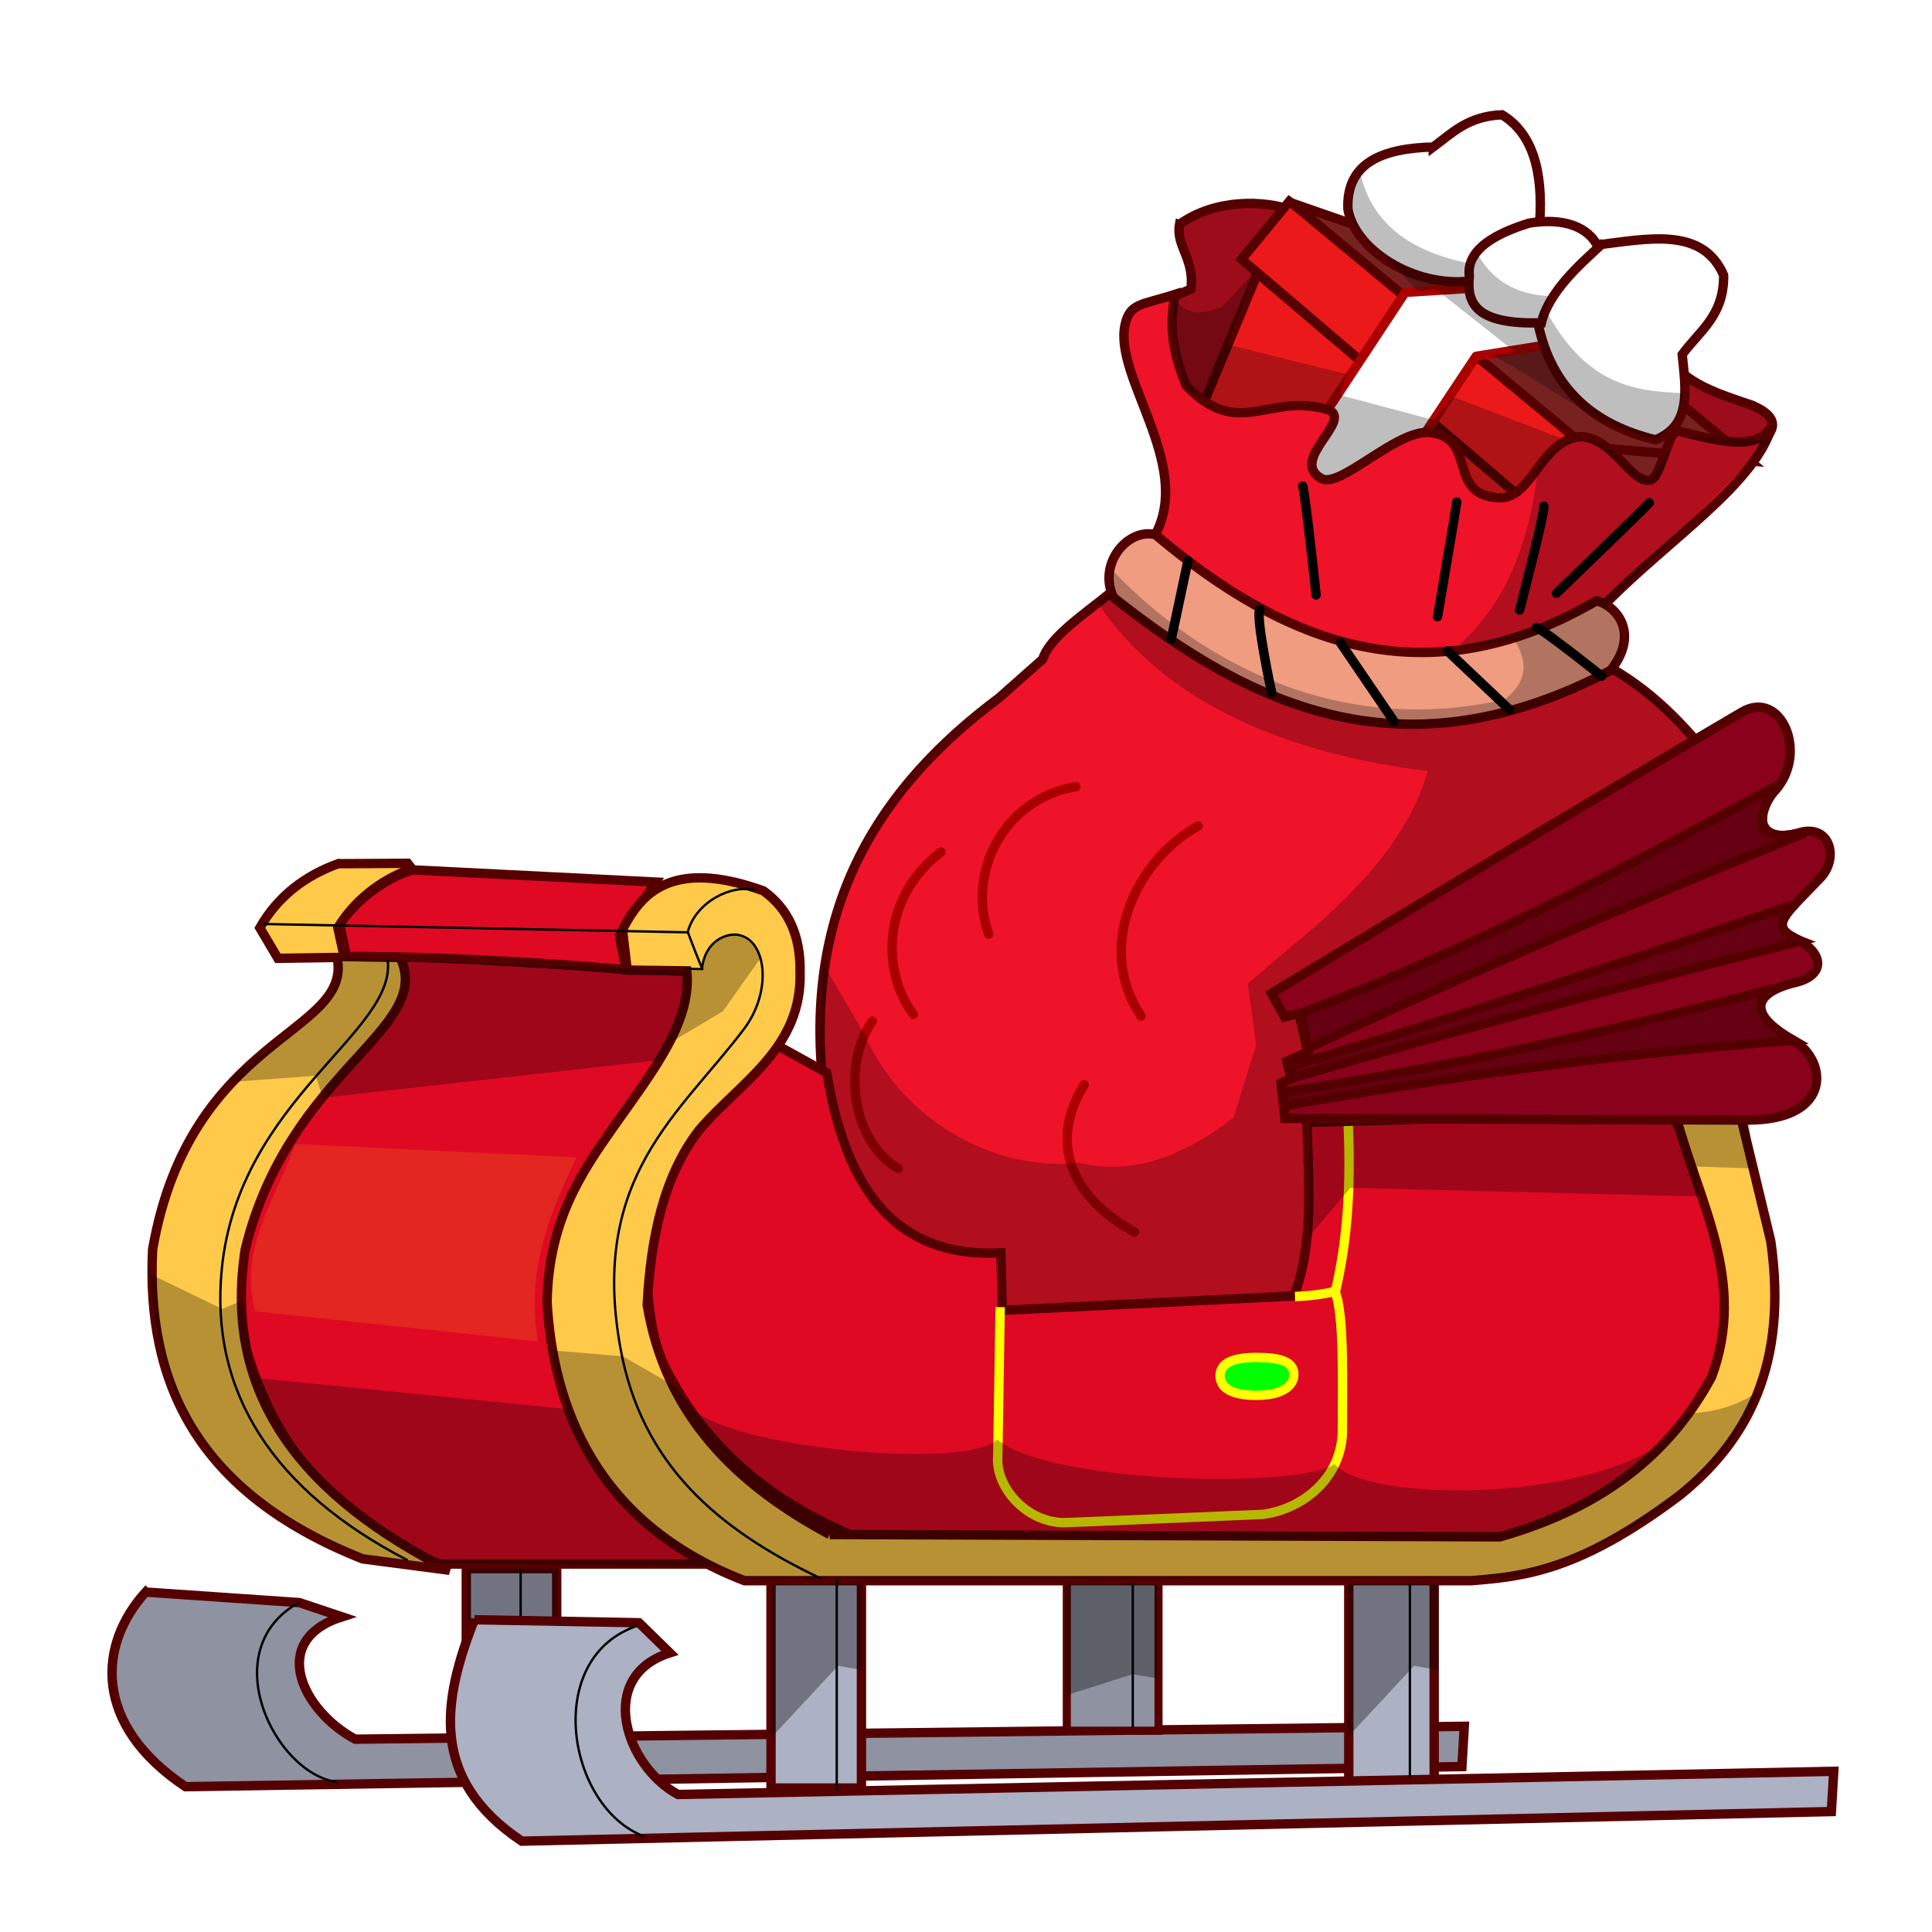 <?xml version="1.0" encoding="UTF-8" standalone="no"?>
<!-- Created with Inkscape (http://www.inkscape.org/) -->
<svg
    xmlns:inkscape="http://www.inkscape.org/namespaces/inkscape"
    xmlns:rdf="http://www.w3.org/1999/02/22-rdf-syntax-ns#"
    xmlns="http://www.w3.org/2000/svg"
    xmlns:sodipodi="http://sodipodi.sourceforge.net/DTD/sodipodi-0.dtd"
    xmlns:ns1="http://sozi.baierouge.fr"
    xmlns:cc="http://creativecommons.org/ns#"
    xmlns:xlink="http://www.w3.org/1999/xlink"
    xmlns:dc="http://purl.org/dc/elements/1.1/"
    id="svg4533"
    sodipodi:docname="Flying Reindeer.svg"
    viewBox="0 0 400 400"
    version="1.1"
    inkscape:version="0.48.3.1 r9886"
  >
  <defs
      id="defs4535"
    >
    <filter
        id="filter4160"
        color-interpolation-filters="sRGB"
        inkscape:collect="always"
      >
      <feGaussianBlur
          id="feGaussianBlur4162"
          stdDeviation="1.808"
          inkscape:collect="always"
      />
    </filter
    >
  </defs
  >
  <sodipodi:namedview
      id="base"
      bordercolor="#666666"
      inkscape:pageshadow="2"
      inkscape:window-y="24"
      pagecolor="#ffffff"
      inkscape:window-height="1056"
      inkscape:window-maximized="1"
      inkscape:zoom="0.7"
      inkscape:window-x="49"
      showgrid="false"
      borderopacity="1.0"
      inkscape:current-layer="layer1"
      inkscape:cx="353.44404"
      inkscape:cy="560.14412"
      inkscape:window-width="1871"
      inkscape:pageopacity="0.0"
      inkscape:document-units="px"
  />
  <g
      id="layer1"
      inkscape:label="Camada 1"
      inkscape:groupmode="layer"
      transform="translate(0 -652.36)"
    >
    <path
        id="rect4089"
        style="stroke:#550000;stroke-width:1.942;fill:#8e92a1"
        d="m30.162 981.98 31.811 2.179 8.806 2.943c-15.315 4.885-8.158 19.473 2.758 25.339l229.63-2.668-0.49 8.335-264.27 4.168c-19.256-12.883-18.116-29.432-8.246-40.296z"
        inkscape:export-ydpi="300"
        sodipodi:nodetypes="cccccccc"
        inkscape:export-filename="/home/isac/Documents/Ocastudios/Bronze/ataque_a_torre_special/troops/sleigh.png"
        inkscape:connector-curvature="0"
        inkscape:export-xdpi="300"
    />
    <rect
        id="rect4098"
        style="stroke:#550000;stroke-width:1.942;fill:#acb1c3"
        inkscape:export-ydpi="300"
        inkscape:export-filename="/home/isac/Documents/Ocastudios/Bronze/ataque_a_torre_special/troops/sleigh.png"
        height="43.684"
        width="17.682"
        inkscape:export-xdpi="300"
        y="978.87"
        x="279.25"
    />
    <rect
        id="rect4101"
        style="stroke:#550000;stroke-width:1.672;fill:#8e92a1"
        inkscape:export-ydpi="300"
        inkscape:export-filename="/home/isac/Documents/Ocastudios/Bronze/ataque_a_torre_special/troops/sleigh.png"
        height="31.941"
        width="18.991"
        inkscape:export-xdpi="300"
        y="978.74"
        x="220.87"
    />
    <rect
        id="rect4104"
        style="stroke:#550000;stroke-width:1.942;fill:#acb1c3"
        inkscape:export-ydpi="300"
        inkscape:export-filename="/home/isac/Documents/Ocastudios/Bronze/ataque_a_torre_special/troops/sleigh.png"
        height="43.684"
        width="18.722"
        inkscape:export-xdpi="300"
        y="978.87"
        x="159.63"
    />
    <rect
        id="rect4095"
        style="stroke:#550000;stroke-width:1.942;fill:#acb1c3"
        inkscape:export-ydpi="300"
        inkscape:export-filename="/home/isac/Documents/Ocastudios/Bronze/ataque_a_torre_special/troops/sleigh.png"
        height="43.684"
        width="18.722"
        inkscape:export-xdpi="300"
        y="977.14"
        x="96.536"
    />
    <path
        id="path4140"
        style="stroke:#000000;stroke-width:.485px;fill:none"
        d="m107.79 976.19v34.566"
        inkscape:export-ydpi="300"
        inkscape:export-filename="/home/isac/Documents/Ocastudios/Bronze/ataque_a_torre_special/troops/sleigh.png"
        inkscape:connector-curvature="0"
        inkscape:export-xdpi="300"
    />
    <path
        id="path4169"
        style="opacity:.346;fill:#000000"
        d="m96.709 976.79h18.722v17.855l-5.027-0.867-13.695 14.735z"
        inkscape:export-ydpi="300"
        sodipodi:nodetypes="cccccc"
        inkscape:export-filename="/home/isac/Documents/Ocastudios/Bronze/ataque_a_torre_special/troops/sleigh.png"
        inkscape:connector-curvature="0"
        inkscape:export-xdpi="300"
    />
    <path
        id="path4092"
        style="stroke:#550000;stroke-width:1.942;fill:#acb1c3"
        d="m98.225 987.71 34.064 0.619 6.38 6.237c-15.315 4.885-9.198 23.46 1.718 29.326l239.27-4.803-0.49 8.335-271.14 6.129c-19.254-12.9-16.381-29.1-9.805-45.89z"
        inkscape:export-ydpi="300"
        sodipodi:nodetypes="cccccccc"
        inkscape:export-filename="/home/isac/Documents/Ocastudios/Bronze/ataque_a_torre_special/troops/sleigh.png"
        inkscape:connector-curvature="0"
        inkscape:export-xdpi="300"
    />
    <path
        id="rect4067"
        style="stroke:#550000;stroke-width:1.942;fill:#9c0c1a"
        d="m244.21 698.8c7.342-5.254 17.37-5.092 23.65-2.829l79.507 32.736c3.819 3.844 9.703 5.622 15.418 7.569 6.63 2.896 4.528 6.038-0.373 9.259l-12.276-1.111-6.672 13.619-70.786-3.246-29.518-18.728-1.648-21.702 5.068-2.164c0.752-6.389-3.183-8.867-2.372-13.403z"
        inkscape:export-ydpi="300"
        sodipodi:nodetypes="cccccccccccc"
        inkscape:export-filename="/home/isac/Documents/Ocastudios/Bronze/ataque_a_torre_special/troops/sleigh.png"
        inkscape:connector-curvature="0"
        inkscape:export-xdpi="300"
    />
    <path
        id="rect4070"
        style="stroke:#550000;stroke-width:1.942;fill:#eb191a"
        d="m260.35 708.97 60.152 51.138-8.494 9.707-66.046-26.176z"
        inkscape:export-ydpi="300"
        sodipodi:nodetypes="ccccc"
        inkscape:export-filename="/home/isac/Documents/Ocastudios/Bronze/ataque_a_torre_special/troops/sleigh.png"
        inkscape:connector-curvature="0"
        inkscape:export-xdpi="300"
    />
    <path
        id="rect4073"
        style="stroke:#550000;stroke-width:1.942;fill:#eb191a"
        d="m266.94 694.06c21.509 15.593 40.914 32.449 60.152 49.404l-9.534 14.215-60.499-51.658z"
        inkscape:export-ydpi="300"
        sodipodi:nodetypes="ccccc"
        inkscape:export-filename="/home/isac/Documents/Ocastudios/Bronze/ataque_a_torre_special/troops/sleigh.png"
        inkscape:connector-curvature="0"
        inkscape:export-xdpi="300"
    />
    <path
        id="rect4079"
        style="stroke:#550000;stroke-width:1.942;fill:#782121"
        d="m326.22 743.81 31.376 2.947-9.707 9.707-25.309-2.947z"
        inkscape:export-ydpi="300"
        sodipodi:nodetypes="ccccc"
        inkscape:export-filename="/home/isac/Documents/Ocastudios/Bronze/ataque_a_torre_special/troops/sleigh.png"
        inkscape:connector-curvature="0"
        inkscape:export-xdpi="300"
    />
    <path
        id="rect4076"
        style="stroke:#550000;stroke-width:1.942;fill:#782121"
        d="m267.46 694.4 52.871 18.375 41.95 35.016-33.976-2.947z"
        inkscape:export-ydpi="300"
        sodipodi:nodetypes="ccccc"
        inkscape:export-filename="/home/isac/Documents/Ocastudios/Bronze/ataque_a_torre_special/troops/sleigh.png"
        inkscape:connector-curvature="0"
        inkscape:export-xdpi="300"
    />
    <path
        id="rect4202"
        style="stroke-linejoin:round;stroke:#aa0000;stroke-linecap:round;stroke-width:1.942;fill:#ffffff"
        d="m290.91 712.89 21.194-1.322 10.941 11.759-17.426 2.801-22.799 34.321-16.18-10.787z"
        inkscape:export-ydpi="300"
        sodipodi:nodetypes="ccccccc"
        inkscape:export-filename="/home/isac/Documents/Ocastudios/Bronze/ataque_a_torre_special/troops/sleigh.png"
        inkscape:connector-curvature="0"
        inkscape:export-xdpi="300"
    />
    <path
        id="rect4216"
        style="opacity:.255;fill:#000000"
        d="m254.11 723.7 24.645 6.12-1.403 4.321 19.401 5.161 4.105-4.736 24.179 9.218-13.896 18.747-70.9-7.107z"
        inkscape:export-ydpi="300"
        sodipodi:nodetypes="ccccccccc"
        inkscape:export-filename="/home/isac/Documents/Ocastudios/Bronze/ataque_a_torre_special/troops/sleigh.png"
        inkscape:connector-curvature="0"
        inkscape:export-xdpi="300"
    />
    <path
        id="rect4061"
        style="stroke:#550000;stroke-width:1.942;fill:#ee1328"
        d="m230.42 774.68 9.024-12.129c7.202-14.406-8.794-32.098-6.527-42.876 0.974-4.627 3.393-4.12 10.343-6.366-0.908 5.516-1.107 10.737 2.394 18.978 10.935 11.254 16.938 1.207 29.401 4.92 5.181 2.211-8.27 10.348-1.488 14.216 3.841 2.191 15.499-10.089 22.363-9.538 10.222 1.092 3.336 12.898 14.345 13.542 6.977 0.408 8.714-12.276 17.156-12.681 6.844 0.531 10.249 9.731 14.201 9.014 2.341-0.425 3.461-9.897 5.911-10.13 8.123 1.941 16.674 4.514 19.418-1.455-3.177 12.173-21.431 23.788-34.537 37.153l1.443 13.53c9.29 5.443 16.077 12.887 22.12 20.927l-41.732 58.219-28.898 62.331-112.85 0.531-2.149-56.242c-3.846-36.902 11.714-61.285 36.442-79.752l9.066-8.014c1.468-4.726 8.832-9.453 14.554-14.179z"
        inkscape:export-ydpi="300"
        sodipodi:nodetypes="ccscccscscscccccccccccc"
        inkscape:export-filename="/home/isac/Documents/Ocastudios/Bronze/ataque_a_torre_special/troops/sleigh.png"
        inkscape:connector-curvature="0"
        inkscape:export-xdpi="300"
    />
    <path
        id="path4173"
        style="stroke:#aa0000;stroke-linecap:round;stroke-width:1.942;fill:none"
        d="m234.87 907.45c-14.55-8.07-17.08-19.8-10.4-30.51"
        inkscape:export-ydpi="300"
        sodipodi:nodetypes="cc"
        inkscape:export-filename="/home/isac/Documents/Ocastudios/Bronze/ataque_a_torre_special/troops/sleigh.png"
        inkscape:connector-curvature="0"
        inkscape:export-xdpi="300"
    />
    <path
        id="path4181"
        style="stroke:#aa0000;stroke-linecap:round;stroke-width:1.942;fill:none"
        d="m185.98 894.28c-9.328-5.364-11.899-21.152-5.374-30.509"
        inkscape:export-ydpi="300"
        sodipodi:nodetypes="cc"
        inkscape:export-filename="/home/isac/Documents/Ocastudios/Bronze/ataque_a_torre_special/troops/sleigh.png"
        inkscape:connector-curvature="0"
        inkscape:export-xdpi="300"
    />
    <path
        id="rect4064"
        style="stroke:#550000;stroke-width:1.942;fill:#ef9c81"
        d="m239.2 763.05c26.819 22.535 55.805 34.351 91.355 13.695 3.932 0.95 9.08 6.549 2.947 14.388-42.638 22.413-74.067 7.833-102.97-15.081-3.322-7.009 2.982-14.403 8.667-13.001z"
        inkscape:export-ydpi="300"
        sodipodi:nodetypes="ccccc"
        inkscape:export-filename="/home/isac/Documents/Ocastudios/Bronze/ataque_a_torre_special/troops/sleigh.png"
        inkscape:connector-curvature="0"
        inkscape:export-xdpi="300"
    />
    <path
        id="rect4206"
        style="opacity:.255;fill:#000000"
        d="m347.6 742.72-6.249 9.101c-7.037-5.061-13.423-14.504-22.934-2.867-1.627 16.795-7.365 29.138-16.836 37.435l12.043-1.426c3.351 5.487 1.684 9.197-2.017 12.195-34.141 7.776-62.729-7.338-81.244-26.65l-0.713 4.671-2.478 1.829c15.071 22.767 42.954 31.877 68.418 34.984-3.544 12.97-14.12 24.938-28.304 36.388l-8.934 7.614 1.729 12.802-4.748 15.031c-10.084 7.711-20.586 12.002-31.974 9.283-17.428 1.881-36.511-8.743-44.275-26.392l-8.782-15.062-0.622 23.222 3.307 56.197 177.25-8.085 16.457-81.103c-4.681-16.957-13.003-38.657-32.399-51.526 2.335-3.519 2.354-7.507-1.835-12.332l34.204-34.629z"
        inkscape:export-ydpi="300"
        sodipodi:nodetypes="ccccccccccccccccccccccccc"
        inkscape:export-filename="/home/isac/Documents/Ocastudios/Bronze/ataque_a_torre_special/troops/sleigh.png"
        inkscape:connector-curvature="0"
        inkscape:export-xdpi="300"
    />
    <path
        id="rect4085"
        style="stroke:#550000;stroke-width:1.942;fill:#ffffff"
        d="m296.75 682.79c3.929-2.917 7.212-6.388 14.224-6.662 6.141 3.699 8.584 11.342 7.792 22.436l-14.041 11.961c-12.376 1.502-24.375-6.782-25.656-14.908-0.366-9.493 6.995-12.546 17.682-12.828z"
        inkscape:export-ydpi="300"
        sodipodi:nodetypes="cccccc"
        inkscape:export-filename="/home/isac/Documents/Ocastudios/Bronze/ataque_a_torre_special/troops/sleigh.png"
        inkscape:connector-curvature="0"
        inkscape:export-xdpi="300"
    />
    <path
        id="rect4107"
        style="stroke:#550000;stroke-width:1.942;fill:#ffffff"
        d="m330.63 703.09c10.638-1.326 21.907-3.787 26.231 6.251 0.101 8.436-5.077 11.593-8.58 16.425 0.726 7.166 1.996 14.604-5.516 17.651-12.926-3.115-21.454-10.627-24.28-23.843 0.043-7.898 5.401-14.912 12.145-16.485z"
        inkscape:export-ydpi="300"
        sodipodi:nodetypes="cccccc"
        inkscape:export-filename="/home/isac/Documents/Ocastudios/Bronze/ataque_a_torre_special/troops/sleigh.png"
        inkscape:connector-curvature="0"
        inkscape:export-xdpi="300"
    />
    <path
        id="rect4082"
        style="stroke:#550000;stroke-width:1.942;fill:#ffffff"
        d="m316.52 698.57c7.079-1.193 12.393 0.674 14.388 5.027-3.484 3.244-10.215 9.061-11.788 15.601-13.035 0.358-15.588-3.562-14.908-9.707-0.815-6.533 8.336-9.631 12.308-10.921z"
        inkscape:export-ydpi="300"
        sodipodi:nodetypes="ccccc"
        inkscape:export-filename="/home/isac/Documents/Ocastudios/Bronze/ataque_a_torre_special/troops/sleigh.png"
        inkscape:connector-curvature="0"
        inkscape:export-xdpi="300"
    />
    <path
        id="rect4031"
        style="stroke:#550000;stroke-width:1.942;fill:#df0923"
        d="m83.622 850.17 58.797 3.393c4.281 18.689-26.899 31.018-26.916 75.056 3.596 18.06 14.201 39.718 33.341 47.563h-57.866c-21.919-9.18-37.342-25.86-42.288-54.63 1.396-48.19 30.147-45.89 34.936-71.38z"
        inkscape:export-ydpi="300"
        sodipodi:nodetypes="ccccccc"
        inkscape:export-filename="/home/isac/Documents/Ocastudios/Bronze/ataque_a_torre_special/troops/sleigh.png"
        inkscape:connector-curvature="0"
        inkscape:export-xdpi="300"
    />
    <path
        id="rect4034"
        style="stroke:#550000;stroke-width:1.942;fill:#df0923"
        d="m160.49 868.56 10.68 5.919c3.768 22.953 13.402 38.422 36.064 37.267l0.289 11.916 60.373-2.996c4.142-10.826 3.068-23.152 2.666-35.926l75.65-2.146c7.5 18.15 14.608 36.301 8.671 54.451-10.268 19.392-25.857 26.96-41.91 33.497h-135.81c-19.082-7.795-33.121-20.336-41.091-38.589-8.656-36.061 10.817-47.119 24.421-63.394z"
        inkscape:export-ydpi="300"
        sodipodi:nodetypes="cccccccccccc"
        inkscape:export-filename="/home/isac/Documents/Ocastudios/Bronze/ataque_a_torre_special/troops/sleigh.png"
        inkscape:connector-curvature="0"
        inkscape:export-xdpi="300"
    />
    <path
        id="rect4037"
        style="stroke:#550000;stroke-width:1.942;fill:#df0923"
        d="m70.278 843.56c4.1-5.246 9.02-9.127 15.08-11.106l50.376 2.526-7.483 11.237 1.355 6.904c-19.747-1.689-39.089-2.703-57.856-2.758z"
        inkscape:export-ydpi="300"
        sodipodi:nodetypes="ccccccc"
        inkscape:export-filename="/home/isac/Documents/Ocastudios/Bronze/ataque_a_torre_special/troops/sleigh.png"
        inkscape:connector-curvature="0"
        inkscape:export-xdpi="300"
    />
    <path
        id="rect4040"
        style="stroke:#550000;stroke-width:1.942;fill:#ffca49"
        d="m171.77 970.06 138.76 0.49c18.375-5.237 33.929-14.813 43.827-33.09 7.428-19.932-2.738-36.345-7.324-53.875l13.305-0.272 6.278 26c3.656 25.613-4.854 41.312-18.788 52.593-20.713 15.595-32.061 16.829-43.181 17.715h-150.52c-31.068-11.991-39.626-36.311-40.858-57.677 0.3-16.849 7.113-26.86 13.924-36.511 8-11.336 16.088-21.524 14.99-32.071l-12.326-0.159-0.98-8.371c3.715-7.214 9.87-14.93 29.153-8.046 5.118 3.652 7.727 9.186 7.616 16.761 0.493 15.932-12.487 22.882-20.953 32.841-7.25 9.473-9.964 22.122-10.7 36.154 3.803 22.8 18.346 37.098 37.787 47.518z"
        inkscape:export-ydpi="300"
        sodipodi:nodetypes="ccccccccccscccccccc"
        inkscape:export-filename="/home/isac/Documents/Ocastudios/Bronze/ataque_a_torre_special/troops/sleigh.png"
        inkscape:connector-curvature="0"
        inkscape:export-xdpi="300"
    />
    <path
        id="rect4044"
        style="stroke:#550000;stroke-width:1.942;fill:#ffca49"
        d="m70.014 831.18 14.388-0.085 0.867 1.125c-6.689 2.357-11.999 6.78-15.32 12.215l1.294 5.973 11.599 0.187c7.158 14.993-23.022 23.248-32.069 60.438-4.763 30.69 12.479 51.416 42.304 66.444l-18.011-2.37c-34.528-13.701-44.79-36.667-43.468-64.056 7.768-44.588 41.477-44.391 38.196-60.461l-12.261 0.179-3.741-6.312c3.811-6.636 9.409-10.798 16.222-13.277z"
        inkscape:export-ydpi="300"
        sodipodi:nodetypes="cccccccccccccc"
        inkscape:export-filename="/home/isac/Documents/Ocastudios/Bronze/ataque_a_torre_special/troops/sleigh.png"
        inkscape:connector-curvature="0"
        inkscape:export-xdpi="300"
    />
    <path
        id="path4050"
        style="stroke:#550000;stroke-width:1.942;fill:#8a011b"
        d="m263.25 858.02c31.068-18.853 63.093-38.089 97.417-58.245 8.106-4.76 13.832 8.559 6.803 16.3-4.606 5.073-3.277 11.142 5.03 8.693 6.357-1.874 8.315 5.204 4.393 9.334-7.299 7.683-10.542 9.798-5.357 12.426 6.719 3.405 5.934 7.86 0.296 9.206-11.238 2.683-7.959 8.414-1.086 11.764 7.558 3.684 9.238 16.827-9.039 16.761l-95.683-0.347-0.786-7.335 2.035-0.881-0.822-3.612 4.355-1.912-1.859-7.985-3 0.707z"
        inkscape:export-ydpi="300"
        sodipodi:nodetypes="csssssssscccccccc"
        inkscape:export-filename="/home/isac/Documents/Ocastudios/Bronze/ataque_a_torre_special/troops/sleigh.png"
        inkscape:connector-curvature="0"
        inkscape:export-xdpi="300"
    />
    <path
        id="rect4052"
        style="stroke:#550000;stroke-width:1.942;fill:#660013"
        d="m269.54 862.03c36.514-13.596 67.526-30.402 98.635-47.151-2.15 2.841-4.029 5.741-2.997 9.264 2.679 2.061 5.648 0.934 8.544 0.617-33.861 13.868-67.912 28.117-103.14 44.724z"
        inkscape:export-ydpi="300"
        sodipodi:nodetypes="cccccc"
        inkscape:export-filename="/home/isac/Documents/Ocastudios/Bronze/ataque_a_torre_special/troops/sleigh.png"
        inkscape:connector-curvature="0"
        inkscape:export-xdpi="300"
    />
    <path
        id="rect4055"
        style="stroke:#550000;stroke-width:1.942;fill:#660013"
        d="m267.11 873.13c37.119-10.913 71.106-22.217 104.57-33.586-3.578 3.217-3.989 5.679 1.083 7.627-34.404 8.763-69.078 17.796-105.31 28.386z"
        inkscape:export-ydpi="300"
        sodipodi:nodetypes="ccccc"
        inkscape:export-filename="/home/isac/Documents/Ocastudios/Bronze/ataque_a_torre_special/troops/sleigh.png"
        inkscape:connector-curvature="0"
        inkscape:export-xdpi="300"
    />
    <path
        id="rect4058"
        style="stroke:#550000;stroke-width:1.942;fill:#660013"
        d="m265.46 878.54c38.293-5.831 70.984-13.412 101.93-21.539-4.261 2.656-4.29 6.017 3.9 10.748-36.856 2.768-71.684 7.566-105.31 13.565z"
        inkscape:export-ydpi="300"
        sodipodi:nodetypes="ccccc"
        inkscape:export-filename="/home/isac/Documents/Ocastudios/Bronze/ataque_a_torre_special/troops/sleigh.png"
        inkscape:connector-curvature="0"
        inkscape:export-xdpi="300"
    />
    <path
        id="path4110"
        style="stroke:#ffff00;stroke-width:1.942;fill:none"
        d="m207.07 922.99-0.49 30.767c-0.573 6.482 5.93 13.831 13.729 13.851 0.981 0 41.186-1.716 41.186-1.716 8.384-1.138 16.127-7.574 16.425-16.916-0.02-9.887 0.45-24.383-1.532-29.234-2.539 0.566-5.246 0.965-8.274 1.042"
        inkscape:export-ydpi="300"
        sodipodi:nodetypes="ccscccc"
        inkscape:export-filename="/home/isac/Documents/Ocastudios/Bronze/ataque_a_torre_special/troops/sleigh.png"
        inkscape:connector-curvature="0"
        inkscape:export-xdpi="300"
    />
    <path
        id="path4112"
        style="stroke:#ffff00;stroke-width:1.942;fill:none"
        d="m279.15 885.48c0.459 11.403 0.066 22.658-2.697 34.383"
        inkscape:export-ydpi="300"
        sodipodi:nodetypes="cc"
        inkscape:export-filename="/home/isac/Documents/Ocastudios/Bronze/ataque_a_torre_special/troops/sleigh.png"
        inkscape:connector-curvature="0"
        inkscape:export-xdpi="300"
    />
    <path
        id="path4114"
        style="stroke-linejoin:round;stroke:#ffff00;stroke-linecap:round;stroke-width:1.942;fill:#00ff00"
        d="m267.87 936.9c0 2.674-2.916 4.351-7.722 4.351s-7.538-1.371-7.538-4.045 2.732-3.8 7.538-3.8 7.722 0.819 7.722 3.493z"
        inkscape:export-ydpi="300"
        sodipodi:nodetypes="sssss"
        inkscape:export-filename="/home/isac/Documents/Ocastudios/Bronze/ataque_a_torre_special/troops/sleigh.png"
        inkscape:connector-curvature="0"
        inkscape:export-xdpi="300"
    />
    <path
        id="path4128"
        style="stroke:#000000;stroke-width:.485px;fill:none"
        d="m141.87 852.93 3.467 0.087c0.585-5.935 5.157-7.507 7.454-7.107 6.032 1.049 7.046 11.773 1.3 19.415-13.247 17.62-32.033 30.563-25.656 66.046 4.357 24.24 20.169 37.665 41.604 47.844"
        inkscape:export-ydpi="300"
        sodipodi:nodetypes="ccsssc"
        inkscape:export-filename="/home/isac/Documents/Ocastudios/Bronze/ataque_a_torre_special/troops/sleigh.png"
        inkscape:connector-curvature="0"
        inkscape:export-xdpi="300"
    />
    <path
        id="path4130"
        style="stroke:#000000;stroke-width:.485px;fill:none"
        d="m145.51 853.11c-0.347-0.433-3.12-7.801-3.12-7.801 1.707-6.277 9.068-9.868 13.781-8.667"
        inkscape:export-ydpi="300"
        sodipodi:nodetypes="ccc"
        inkscape:export-filename="/home/isac/Documents/Ocastudios/Bronze/ataque_a_torre_special/troops/sleigh.png"
        inkscape:connector-curvature="0"
        inkscape:export-xdpi="300"
    />
    <path
        id="path4132"
        style="stroke:#000000;stroke-width:.485px;fill:none"
        d="m84.402 975.4c-27.925-14.439-41.017-34.88-38.483-60.325 3.513-35.282 36.485-49.015 34.323-64.139"
        inkscape:export-ydpi="300"
        sodipodi:nodetypes="csc"
        inkscape:export-filename="/home/isac/Documents/Ocastudios/Bronze/ataque_a_torre_special/troops/sleigh.png"
        inkscape:connector-curvature="0"
        inkscape:export-xdpi="300"
    />
    <path
        id="path4134"
        style="stroke:#000000;stroke-width:.485px;fill:none"
        d="m54.412 843.66 88.061 1.734"
        inkscape:export-ydpi="300"
        inkscape:export-filename="/home/isac/Documents/Ocastudios/Bronze/ataque_a_torre_special/troops/sleigh.png"
        inkscape:connector-curvature="0"
        inkscape:export-xdpi="300"
    />
    <path
        id="path4136"
        style="stroke:#000000;stroke-width:.485px;fill:none"
        d="m132.07 988.92c-19.872 6.549-14.698 37.776 1.387 43.684"
        inkscape:export-ydpi="300"
        sodipodi:nodetypes="cc"
        inkscape:export-filename="/home/isac/Documents/Ocastudios/Bronze/ataque_a_torre_special/troops/sleigh.png"
        inkscape:connector-curvature="0"
        inkscape:export-xdpi="300"
    />
    <path
        id="path4138"
        style="stroke:#000000;stroke-width:.485px;fill:none"
        d="m62.04 984.07c-17.691 9.581-5.449 35.439 7.801 37.27"
        inkscape:export-ydpi="300"
        sodipodi:nodetypes="cc"
        inkscape:export-filename="/home/isac/Documents/Ocastudios/Bronze/ataque_a_torre_special/troops/sleigh.png"
        inkscape:connector-curvature="0"
        inkscape:export-xdpi="300"
    />
    <path
        id="path4142"
        style="stroke:#000000;stroke-width:.485px;fill:none"
        d="m173.24 979.37v43.637"
        inkscape:export-ydpi="300"
        inkscape:export-filename="/home/isac/Documents/Ocastudios/Bronze/ataque_a_torre_special/troops/sleigh.png"
        inkscape:connector-curvature="0"
        inkscape:export-xdpi="300"
    />
    <path
        id="path4144"
        style="stroke:#000000;stroke-width:.485px;fill:none"
        d="m234.53 980.11v29.909"
        inkscape:export-ydpi="300"
        sodipodi:nodetypes="cc"
        inkscape:export-filename="/home/isac/Documents/Ocastudios/Bronze/ataque_a_torre_special/troops/sleigh.png"
        inkscape:connector-curvature="0"
        inkscape:export-xdpi="300"
    />
    <path
        id="path4146"
        style="stroke:#000000;stroke-width:.485px;fill:none"
        d="m291.9 980.11v40.205"
        inkscape:export-ydpi="300"
        inkscape:export-filename="/home/isac/Documents/Ocastudios/Bronze/ataque_a_torre_special/troops/sleigh.png"
        inkscape:connector-curvature="0"
        inkscape:export-xdpi="300"
    />
    <path
        id="rect4148"
        style="opacity:.284;fill:#000000"
        d="m31.054 916.12 14.952 7.254 4.144-1.749c0.928 4.463 1.095 9.551 3.33 16.057l63.867 6.385-3.291-12.142 14.899 1.244 10.806 6.208 4.296 5.317c10.471 7.757 56.136 11.889 62.434 5.705 10.73 9.139 62.421 10.221 69.792 5.077 6.952 7.904 51.165 7.849 67.943-4.474l5.224-6.061c6.089-0.053 10.784-1.964 14.921-4.62-8.709 20.044-27.557 31.638-51.924 38.634l-157.34 0.404-7.611-2.687-58.591-0.735-14.464-1.716c-32.466-13.86-42.19-33.12-43.396-58.1z"
        inkscape:export-ydpi="300"
        sodipodi:nodetypes="cccccccccccccccccccc"
        inkscape:export-filename="/home/isac/Documents/Ocastudios/Bronze/ataque_a_torre_special/troops/sleigh.png"
        inkscape:connector-curvature="0"
        inkscape:export-xdpi="300"
    />
    <path
        id="rect4151"
        style="opacity:.284;fill:#000000"
        d="m70.033 850.67 75.507 2.697c0.742-9.322 9.174-9.571 11.922-2.651l-7.781 11.011-11.055 6.584-1.176 3.442-70.64 7.899-1.445-4.574-18.13 1.333c7.6-8.58 22.992-11.494 22.799-25.741z"
        inkscape:export-ydpi="300"
        sodipodi:nodetypes="cccccccccc"
        inkscape:export-filename="/home/isac/Documents/Ocastudios/Bronze/ataque_a_torre_special/troops/sleigh.png"
        inkscape:connector-curvature="0"
        inkscape:export-xdpi="300"
    />
    <path
        id="rect4154"
        style="opacity:.284;fill:#000000"
        d="m271.27 884.92h90.835l1.04 9.361-11.806-0.395 0.709 6.207-72.464-1.807-8.659 10.211z"
        inkscape:export-ydpi="300"
        sodipodi:nodetypes="cccccccc"
        inkscape:export-filename="/home/isac/Documents/Ocastudios/Bronze/ataque_a_torre_special/troops/sleigh.png"
        inkscape:connector-curvature="0"
        inkscape:export-xdpi="300"
    />
    <path
        id="rect4157"
        style="opacity:.346;filter:url(#filter4160);fill:#ffff00"
        d="m36.752 577.9 120 5.714c-11.648 24.133-21.657 48.813-16.429 78.571l-120.71-12.86c-7.432-26.731 8.961-48.167 17.143-71.429z"
        inkscape:export-ydpi="300"
        sodipodi:nodetypes="ccccc"
        inkscape:export-filename="/home/isac/Documents/Ocastudios/Bronze/ataque_a_torre_special/troops/sleigh.png"
        inkscape:connector-curvature="0"
        transform="matrix(.485 0 0 .485 43.335 608.93)"
        inkscape:export-xdpi="300"
    />
    <path
        id="path4167"
        style="opacity:.346;fill:#000000"
        d="m159.81 980.26h18.722v17.855l-5.027-0.867-13.695 14.735z"
        inkscape:export-ydpi="300"
        sodipodi:nodetypes="cccccc"
        inkscape:export-filename="/home/isac/Documents/Ocastudios/Bronze/ataque_a_torre_special/troops/sleigh.png"
        inkscape:connector-curvature="0"
        inkscape:export-xdpi="300"
    />
    <path
        id="path4171"
        style="opacity:.346;fill:#000000"
        d="m220.83 980.26h18.722v19.588l-5.027-0.867-13.695 4.334z"
        inkscape:export-ydpi="300"
        sodipodi:nodetypes="cccccc"
        inkscape:export-filename="/home/isac/Documents/Ocastudios/Bronze/ataque_a_torre_special/troops/sleigh.png"
        inkscape:connector-curvature="0"
        inkscape:export-xdpi="300"
    />
    <path
        id="rect4164"
        style="opacity:.346;fill:#000000"
        d="m279.07 980.26h18.722v17.855l-5.027-0.867-13.695 14.735z"
        inkscape:export-ydpi="300"
        sodipodi:nodetypes="cccccc"
        inkscape:export-filename="/home/isac/Documents/Ocastudios/Bronze/ataque_a_torre_special/troops/sleigh.png"
        inkscape:connector-curvature="0"
        inkscape:export-xdpi="300"
    />
    <path
        id="path4175"
        style="stroke:#aa0000;stroke-linecap:round;stroke-width:1.942;fill:none"
        d="m189.1 862.38c-6.498-8.695-6.728-24.03 5.72-33.63"
        inkscape:export-ydpi="300"
        sodipodi:nodetypes="cc"
        inkscape:export-filename="/home/isac/Documents/Ocastudios/Bronze/ataque_a_torre_special/troops/sleigh.png"
        inkscape:connector-curvature="0"
        inkscape:export-xdpi="300"
    />
    <path
        id="path4177"
        style="stroke:#aa0000;stroke-linecap:round;stroke-width:1.942;fill:none"
        d="m204.71 845.74c-4.654-12.818 3.268-28.092 18.028-30.509"
        inkscape:export-ydpi="300"
        sodipodi:nodetypes="cc"
        inkscape:export-filename="/home/isac/Documents/Ocastudios/Bronze/ataque_a_torre_special/troops/sleigh.png"
        inkscape:connector-curvature="0"
        inkscape:export-xdpi="300"
    />
    <path
        id="path4179"
        style="stroke:#aa0000;stroke-linecap:round;stroke-width:1.942;fill:none"
        d="m236.26 862.73c-9.482-13.984-1.341-32.042 11.788-39.35"
        inkscape:export-ydpi="300"
        sodipodi:nodetypes="cc"
        inkscape:export-filename="/home/isac/Documents/Ocastudios/Bronze/ataque_a_torre_special/troops/sleigh.png"
        inkscape:connector-curvature="0"
        inkscape:export-xdpi="300"
    />
    <path
        id="path4183"
        style="stroke:#000000;stroke-linecap:round;stroke-width:1.942;fill:none"
        d="m245.96 768.42-3.467 16.295"
        inkscape:export-ydpi="300"
        inkscape:export-filename="/home/isac/Documents/Ocastudios/Bronze/ataque_a_torre_special/troops/sleigh.png"
        inkscape:connector-curvature="0"
        inkscape:export-xdpi="300"
    />
    <path
        id="path4185"
        style="stroke:#000000;stroke-linecap:round;stroke-width:1.942;fill:none"
        d="m260.87 778.48c-1.04 1.387 2.427 17.335 2.427 17.335"
        inkscape:export-ydpi="300"
        inkscape:export-filename="/home/isac/Documents/Ocastudios/Bronze/ataque_a_torre_special/troops/sleigh.png"
        inkscape:connector-curvature="0"
        inkscape:export-xdpi="300"
    />
    <path
        id="path4187"
        style="stroke:#000000;stroke-linecap:round;stroke-width:1.942;fill:none"
        d="m277.51 785.41 11.094 16.295"
        inkscape:export-ydpi="300"
        inkscape:export-filename="/home/isac/Documents/Ocastudios/Bronze/ataque_a_torre_special/troops/sleigh.png"
        inkscape:connector-curvature="0"
        inkscape:export-xdpi="300"
    />
    <path
        id="path4189"
        style="stroke:#000000;stroke-linecap:round;stroke-width:1.942;fill:none"
        d="m299.7 787.15 12.828 12.134"
        inkscape:export-ydpi="300"
        inkscape:export-filename="/home/isac/Documents/Ocastudios/Bronze/ataque_a_torre_special/troops/sleigh.png"
        inkscape:connector-curvature="0"
        inkscape:export-xdpi="300"
    />
    <path
        id="path4191"
        style="stroke:#000000;stroke-linecap:round;stroke-width:1.942;fill:none"
        d="m318.08 782.29c1.387 0.347 13.521 10.054 13.521 10.054"
        inkscape:export-ydpi="300"
        inkscape:export-filename="/home/isac/Documents/Ocastudios/Bronze/ataque_a_torre_special/troops/sleigh.png"
        inkscape:connector-curvature="0"
        inkscape:export-xdpi="300"
    />
    <path
        id="path4193"
        style="stroke:#000000;stroke-linecap:round;stroke-width:1.942;fill:none"
        d="m301.61 756.29c-0.173 1.387-3.987 23.749-3.987 23.749"
        inkscape:export-ydpi="300"
        inkscape:export-filename="/home/isac/Documents/Ocastudios/Bronze/ataque_a_torre_special/troops/sleigh.png"
        inkscape:connector-curvature="0"
        inkscape:export-xdpi="300"
    />
    <path
        id="path4195"
        style="stroke:#000000;stroke-linecap:round;stroke-width:1.942;fill:none"
        d="m269.71 753c0.52 1.387 2.774 22.535 2.774 22.535"
        inkscape:export-ydpi="300"
        inkscape:export-filename="/home/isac/Documents/Ocastudios/Bronze/ataque_a_torre_special/troops/sleigh.png"
        inkscape:connector-curvature="0"
        inkscape:export-xdpi="300"
    />
    <path
        id="path4198"
        style="stroke:#000000;stroke-linecap:round;stroke-width:1.942;fill:none"
        d="m319.64 757.16c0.173 1.56-5.027 21.495-5.027 21.495"
        inkscape:export-ydpi="300"
        inkscape:export-filename="/home/isac/Documents/Ocastudios/Bronze/ataque_a_torre_special/troops/sleigh.png"
        inkscape:connector-curvature="0"
        inkscape:export-xdpi="300"
    />
    <path
        id="path4200"
        style="stroke:#000000;stroke-linecap:round;stroke-width:1.942;fill:none"
        d="m341.48 756.46c-0.693 0.867-19.242 18.722-19.242 18.722"
        inkscape:export-ydpi="300"
        inkscape:export-filename="/home/isac/Documents/Ocastudios/Bronze/ataque_a_torre_special/troops/sleigh.png"
        inkscape:connector-curvature="0"
        inkscape:export-xdpi="300"
    />
    <path
        id="rect4213"
        style="opacity:.255;fill:#000000"
        d="m243.02 714.17c3.348 4.212 6.695 2.887 10.042 1.698l6.946-7.419-10.054 26.349-4.507-2.08c-1.524-4.991-2.289-11.247-2.427-18.548z"
        inkscape:export-ydpi="300"
        sodipodi:nodetypes="cccccc"
        inkscape:export-filename="/home/isac/Documents/Ocastudios/Bronze/ataque_a_torre_special/troops/sleigh.png"
        inkscape:connector-curvature="0"
        inkscape:export-xdpi="300"
    />
    <path
        id="rect4219"
        style="opacity:.255;fill:#000000"
        d="m279.77 698.05c-0.959-2.504 0.464-6.437 1.747-10.285 2.387 11.135 10.814 16.805 22.896 19.169l1.013-2.99c3.307 6.899 8.856 9.315 15.387 9.765l-0.713 2.981c8.272 15.305 18.227 16.73 28.316 17.046-0.329 3.673-2.273 6.809-5.374 9.558-13.182-2.79-22.892-11.655-34.323-17.508l5.04-0.529-16.551-13.071-3.634 0.499z"
        inkscape:export-ydpi="300"
        sodipodi:nodetypes="ccccccccccccc"
        inkscape:export-filename="/home/isac/Documents/Ocastudios/Bronze/ataque_a_torre_special/troops/sleigh.png"
        inkscape:connector-curvature="0"
        inkscape:export-xdpi="300"
    />
  </g
  >
</svg
>

